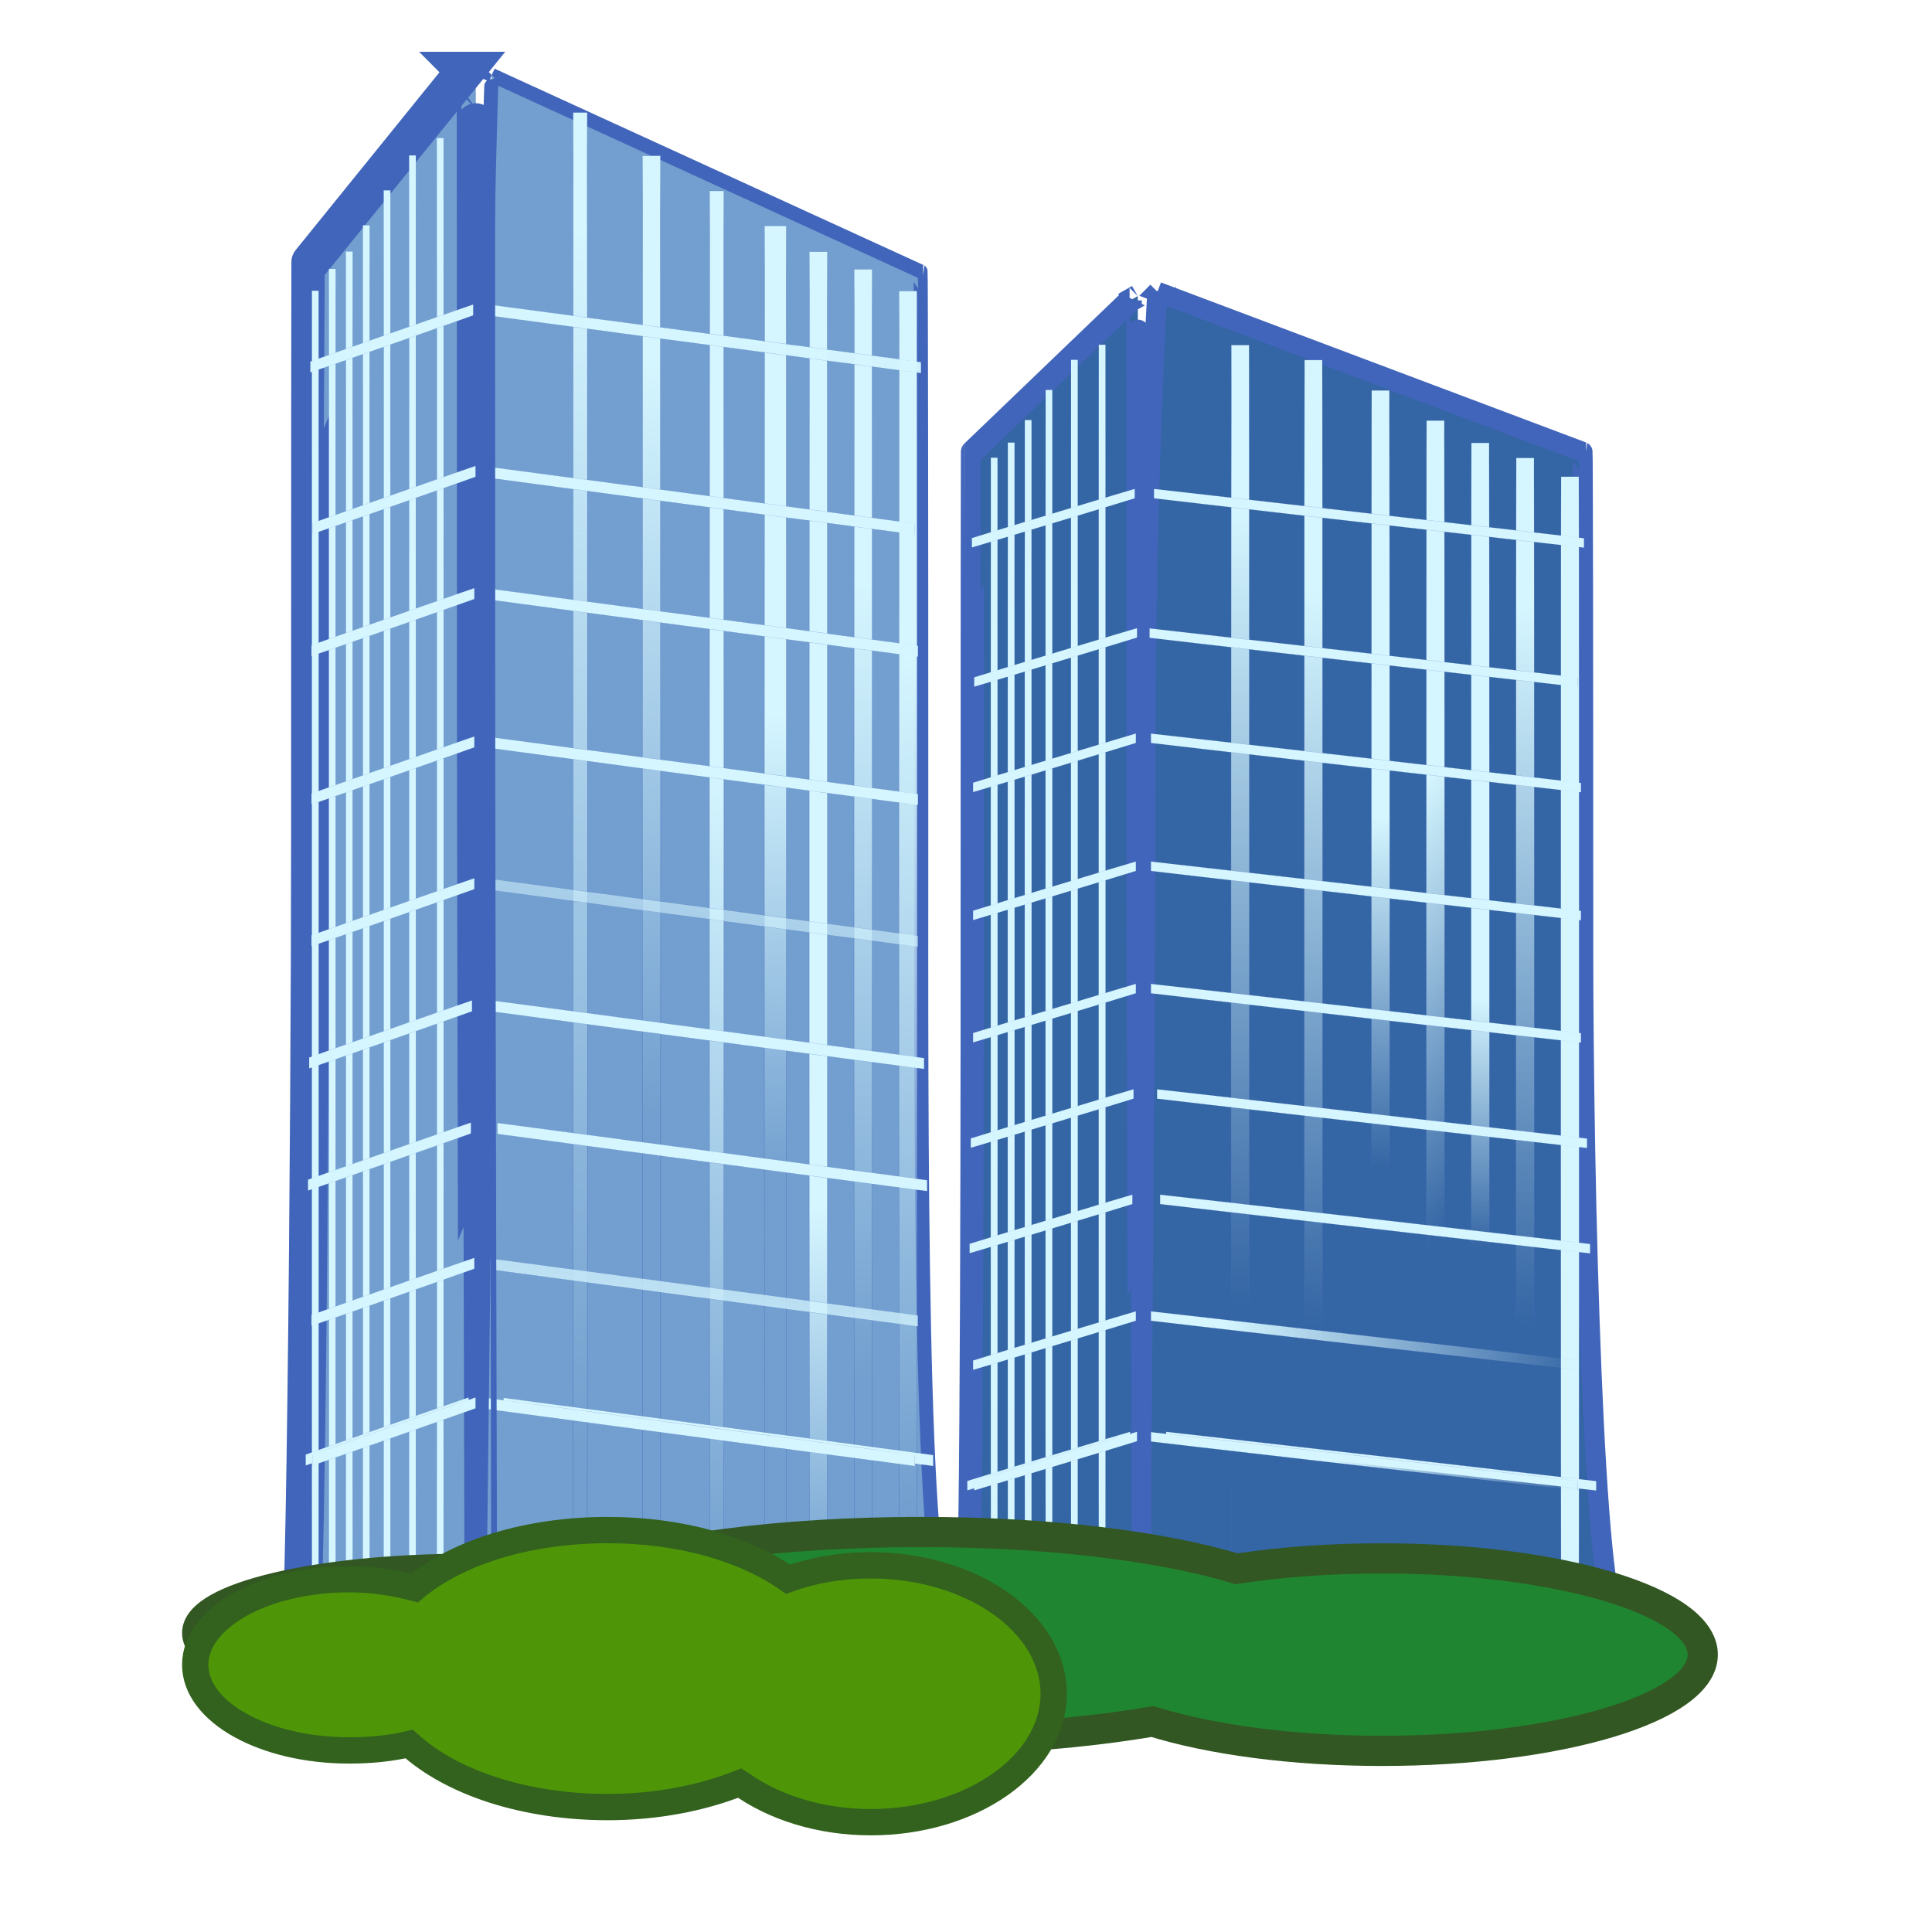 <?xml version="1.0" encoding="UTF-8"?>
<svg version="1.1" viewBox="0 0 64 64" xmlns="http://www.w3.org/2000/svg">
 <defs>
  <filter id="t">
   <feGaussianBlur stdDeviation="0.095"/>
  </filter>
  <linearGradient id="al" x1="43.051" x2="42.41" y1="-44.305" y2="-52.587" gradientUnits="userSpaceOnUse">
   <stop stop-color="#d5f6ff" offset="0"/>
   <stop stop-color="#d5f6ff" stop-opacity="0" offset="1"/>
  </linearGradient>
  <linearGradient id="aa" x1="13.502" x2="41.946" y1="-25.924" y2="-30.727" gradientTransform="matrix(1.139 0 0 1.002 -7.674 -.003)" gradientUnits="userSpaceOnUse">
   <stop stop-color="#d5f6ff" offset="0"/>
   <stop stop-color="#d5f6ff" stop-opacity="0" offset="1"/>
  </linearGradient>
  <linearGradient id="ab" x1="26.875" x2="27.108" y1="41.875" y2="53.103" gradientTransform="matrix(1 0 0 1.139 .003 -7.674)" gradientUnits="userSpaceOnUse">
   <stop stop-color="#d5f6ff" offset="0"/>
   <stop stop-color="#d5f6ff" stop-opacity="0" offset="1"/>
  </linearGradient>
  <linearGradient id="z" x1="25.625" x2="25.685" y1="27.5" y2="41" gradientTransform="matrix(1 0 0 1.139 .003 -7.674)" gradientUnits="userSpaceOnUse">
   <stop stop-color="#d5f6ff" offset="0"/>
   <stop stop-color="#d5f6ff" stop-opacity="0" offset="1"/>
  </linearGradient>
  <linearGradient id="y" x1="20.56" x2="43.537" y1="-25.421" y2="-23.456" gradientTransform="matrix(1.139 0 0 1.002 -7.674 -.003)" gradientUnits="userSpaceOnUse">
   <stop stop-color="#d5f6ff" offset="0"/>
   <stop stop-color="#d5f6ff" stop-opacity="0" offset="1"/>
  </linearGradient>
  <linearGradient id="v" x1="19" x2="19.218" y1="13.375" y2="48.875" gradientTransform="matrix(1 0 0 1.139 .003 -7.674)" gradientUnits="userSpaceOnUse">
   <stop stop-color="#d5f6ff" offset="0"/>
   <stop stop-color="#d5f6ff" stop-opacity="0" offset="1"/>
  </linearGradient>
  <linearGradient id="x" x1="23.75" x2="23.741" y1="29" y2="53.101" gradientTransform="matrix(1 0 0 1.139 .003 -7.674)" gradientUnits="userSpaceOnUse">
   <stop stop-color="#d5f6ff" offset="0"/>
   <stop stop-color="#d5f6ff" stop-opacity="0" offset="1"/>
  </linearGradient>
  <linearGradient id="w" x1="21" x2="21.58" y1="17.25" y2="39.125" gradientTransform="matrix(1 0 0 1.139 .003 -7.674)" gradientUnits="userSpaceOnUse">
   <stop stop-color="#d5f6ff" offset="0"/>
   <stop stop-color="#d5f6ff" stop-opacity="0" offset="1"/>
  </linearGradient>
  <linearGradient id="ac" x1="28.625" x2="28.594" y1="23.625" y2="46.875" gradientTransform="matrix(1 0 0 1.139 .003 -7.674)" gradientUnits="userSpaceOnUse">
   <stop stop-color="#d5f6ff" offset="0"/>
   <stop stop-color="#d5f6ff" stop-opacity="0" offset="1"/>
  </linearGradient>
  <linearGradient id="ak" x1="40.254" x2="38.408" y1="-40.924" y2="-52.689" gradientUnits="userSpaceOnUse">
   <stop stop-color="#d5f6ff" offset="0"/>
   <stop stop-color="#d5f6ff" stop-opacity="0" offset="1"/>
  </linearGradient>
  <linearGradient id="aj" x1="50.381" x2="50.521" y1="20.159" y2="44.024" gradientUnits="userSpaceOnUse">
   <stop stop-color="#d5f6ff" offset="0"/>
   <stop stop-color="#d5f6ff" stop-opacity="0" offset="1"/>
  </linearGradient>
  <linearGradient id="ad" x1="45.242" x2="31.583" y1="-30.329" y2="-30.625" gradientTransform="matrix(1.139 0 0 1.002 -7.674 -.003)" gradientUnits="userSpaceOnUse">
   <stop stop-color="#d5f6ff" offset="0"/>
   <stop stop-color="#d5f6ff" stop-opacity="0" offset="1"/>
  </linearGradient>
  <linearGradient id="ai" x1="48.967" x2="49.036" y1="33.064" y2="41.373" gradientUnits="userSpaceOnUse">
   <stop stop-color="#d5f6ff" offset="0"/>
   <stop stop-color="#d5f6ff" stop-opacity="0" offset="1"/>
  </linearGradient>
  <linearGradient id="ah" x1="45.785" x2="45.732" y1="27.054" y2="38.721" gradientUnits="userSpaceOnUse">
   <stop stop-color="#d5f6ff" offset="0"/>
   <stop stop-color="#d5f6ff" stop-opacity="0" offset="1"/>
  </linearGradient>
  <linearGradient id="ae" x1="29.875" x2="30.079" y1="25.75" y2="50.5" gradientTransform="matrix(1 0 0 1.139 .003 -7.674)" gradientUnits="userSpaceOnUse">
   <stop stop-color="#d5f6ff" offset="0"/>
   <stop stop-color="#d5f6ff" stop-opacity="0" offset="1"/>
  </linearGradient>
  <linearGradient id="ag" x1="43.31" x2="43.508" y1="19.629" y2="44.024" gradientUnits="userSpaceOnUse">
   <stop stop-color="#d5f6ff" offset="0"/>
   <stop stop-color="#d5f6ff" stop-opacity="0" offset="1"/>
  </linearGradient>
  <linearGradient id="af" x1="41.543" x2="41.083" y1="16.801" y2="43.317" gradientUnits="userSpaceOnUse">
   <stop stop-color="#d5f6ff" offset="0"/>
   <stop stop-color="#d5f6ff" stop-opacity="0" offset="1"/>
  </linearGradient>
  <linearGradient id="u" x1="47.25" x2="54.125" y1="29.375" y2="35.969" gradientTransform="matrix(1 0 0 1.139 .003 -7.674)" gradientUnits="userSpaceOnUse">
   <stop stop-color="#d5f6ff" offset="0"/>
   <stop stop-color="#d5f6ff" stop-opacity="0" offset="1"/>
  </linearGradient>
 </defs>
 <g stroke-linecap="round">
  <g stroke="#4165ba">
   <path d="m16.288 2.486 14.208 6.505c0.013 0.005 0.023 7.67 0.023 17.186v1.562c0 9.516-0.073 25.364 0.954 25.827l-15.629-0.119c-0.013-0.005 0.172-22.15 0.172-31.666v-1.562c0-9.516 0.26-17.739 0.273-17.734z" fill="#729fcf" stroke-width=".464"/>
   <g stroke-width=".01">
    <rect x="18.977" y="3.726" width=".484" height="49.254" rx=".012" ry="20.056" fill="url(#v)"/>
    <rect x="21.277" y="5.156" width=".609" height="47.681" rx=".012" ry="19.758" fill="url(#w)"/>
   </g>
   <g stroke-width=".009">
    <rect x="23.5" y="6.322" width=".484" height="46.512" rx=".012" ry="19.451" fill="url(#x)"/>
    <rect x="25.319" y="7.478" width=".734" height="45.073" rx=".012" ry="19.032" fill="url(#z)"/>
    <rect x="26.804" y="8.336" width=".609" height="44.5" rx=".012" ry="18.44" fill="url(#ab)"/>
    <rect x="28.289" y="8.915" width=".609" height="43.922" rx=".012" ry="18.2" fill="url(#ac)"/>
    <rect x="29.775" y="9.637" width=".609" height="43.199" rx=".012" ry="17.901" fill="url(#ae)"/>
   </g>
   <g stroke-width=".004">
    <rect transform="matrix(0 1 -.991 -.132 0 0)" x="7.927" y="-30.788" width=".375" height="14.365" rx=".008" ry="5.953" fill="url(#aa)"/>
    <g fill="#d5f6ff">
     <rect transform="matrix(0 1 -.991 -.132 0 0)" x="13.302" y="-30.584" width=".375" height="14.365" rx=".008" ry="5.953"/>
     <rect transform="matrix(0 1 -.991 -.132 0 0)" x="17.335" y="-30.686" width=".375" height="14.365" rx=".008" ry="5.953"/>
     <rect transform="matrix(0 1 -.991 -.132 0 0)" x="22.249" y="-30.686" width=".375" height="14.365" rx=".008" ry="5.953"/>
    </g>
    <rect transform="matrix(0 1 -.991 -.132 0 0)" x="26.946" y="-30.686" width=".375" height="14.365" rx=".008" ry="5.953" fill="url(#y)"/>
    <g fill="#d5f6ff">
     <rect transform="matrix(0 1 -.991 -.132 0 0)" x="30.966" y="-30.89" width=".375" height="14.365" rx=".008" ry="5.953"/>
     <rect transform="matrix(0 1 -.991 -.132 0 0)" x="34.999" y="-30.992" width=".375" height="14.365" rx=".008" ry="5.953"/>
    </g>
    <rect transform="matrix(0 1 -.991 -.132 0 0)" x="39.52" y="-30.686" width=".375" height="14.365" rx=".008" ry="5.953" fill="url(#ad)"/>
    <g fill="#d5f6ff">
     <rect transform="matrix(0 1 -.991 -.132 0 0)" x="44.078" y="-31.196" width=".375" height="14.365" rx=".008" ry="5.953"/>
     <rect transform="matrix(0 1 -.991 -.132 0 0)" x="44.158" y="-30.584" width=".375" height="14.365" rx=".008" ry="5.953"/>
    </g>
   </g>
   <path d="m15.409 2.349-5.123 6.334c-0.005 0.005-0.009 7.723-0.009 17.305v1.572c0 9.582-0.18 31.586-0.434 26.006l5.992-0.12c0.005-0.005-0.065-22.303-0.065-31.885v-1.572c0-9.582-0.004-17.292-0.009-17.286l-0.353-0.354z" fill="#729fcf" stroke-width="1.267"/>
   <g fill="#d5f6ff">
    <g stroke-width=".006">
     <rect transform="scale(-1,1)" x="-14.698" y="4.568" width=".231" height="47.701" rx=".005" ry="19.766"/>
     <rect transform="scale(-1,1)" x="-13.779" y="5.146" width=".231" height="47.123" rx=".005" ry="19.527"/>
     <rect transform="scale(-1,1)" x="-12.937" y="6.302" width=".231" height="45.822" rx=".005" ry="18.988"/>
     <rect transform="scale(-1,1)" x="-12.248" y="7.459" width=".231" height="44.81" rx=".005" ry="18.569"/>
     <rect transform="scale(-1,1)" x="-11.685" y="8.326" width=".231" height="43.943" rx=".005" ry="18.209"/>
     <rect transform="scale(-1,1)" x="-11.122" y="8.904" width=".231" height="43.365" rx=".005" ry="17.97"/>
     <rect transform="scale(-1,1)" x="-10.559" y="9.627" width=".231" height="42.642" rx=".005" ry="17.67"/>
    </g>
    <g stroke-width=".003">
     <rect transform="matrix(0 1 .944 -.331 0 0)" x="15.575" y="10.889" width=".375" height="5.717" rx=".008" ry="2.369"/>
     <rect transform="matrix(0 1 .944 -.331 0 0)" x="20.95" y="10.97" width=".375" height="5.717" rx=".008" ry="2.369"/>
     <rect transform="matrix(0 1 .944 -.331 0 0)" x="24.984" y="10.929" width=".375" height="5.717" rx=".008" ry="2.369"/>
     <rect transform="matrix(0 1 .944 -.331 0 0)" x="29.898" y="10.929" width=".375" height="5.717" rx=".008" ry="2.369"/>
     <rect transform="matrix(0 1 .944 -.331 0 0)" x="34.595" y="10.929" width=".375" height="5.717" rx=".008" ry="2.369"/>
     <rect transform="matrix(0 1 .944 -.331 0 0)" x="38.615" y="10.848" width=".375" height="5.717" rx=".008" ry="2.369"/>
     <rect transform="matrix(0 1 .944 -.331 0 0)" x="42.649" y="10.808" width=".375" height="5.717" rx=".008" ry="2.369"/>
     <rect transform="matrix(0 1 .944 -.331 0 0)" x="47.17" y="10.929" width=".375" height="5.717" rx=".008" ry="2.369"/>
     <rect transform="matrix(0 1 .944 -.331 0 0)" x="51.728" y="10.727" width=".375" height="5.717" rx=".008" ry="2.369"/>
     <rect transform="matrix(0 1 .944 -.331 0 0)" x="51.808" y="10.97" width=".375" height="5.717" rx=".008" ry="2.369"/>
    </g>
   </g>
   <path d="m38.342 9.668 14.08 5.301c0.013 0.005 0.023 6.663 0.023 14.928v1.356c0 8.266 0.351 22.12 1.145 22.434l-15.817-0.103c-0.013-0.005 0.172-19.24 0.172-27.506v-1.356c0-8.266 0.385-15.059 0.398-15.055z" fill="#3465a4" stroke-width=".667"/>
   <g stroke-width=".009">
    <rect x="40.779" y="11.429" width=".609" height="41.754" rx=".012" ry="17.302" fill="url(#af)"/>
    <rect x="43.204" y="11.926" width=".609" height="41.134" rx=".012" ry="17.045" fill="url(#ag)"/>
    <rect x="45.427" y="12.931" width=".609" height="40.353" rx=".012" ry="16.781" fill="url(#ah)"/>
    <rect x="47.246" y="13.929" width=".609" height="38.767" rx=".012" ry="16.419" fill="url(#u)"/>
    <rect x="48.731" y="14.669" width=".609" height="38.391" rx=".012" ry="15.908" fill="url(#ai)"/>
    <rect x="50.217" y="15.168" width=".609" height="37.892" rx=".012" ry="15.702" fill="url(#aj)"/>
   </g>
   <g fill="#d5f6ff">
    <rect x="51.702" y="15.792" width=".609" height="37.268" rx=".012" ry="15.443" stroke-width=".008"/>
    <g stroke-width=".004">
     <rect transform="matrix(0 1 -.994 -.114 0 0)" x="11.806" y="-52.79" width=".324" height="14.334" rx=".007" ry="5.94"/>
     <rect transform="matrix(0 1 -.994 -.114 0 0)" x="16.443" y="-52.587" width=".324" height="14.334" rx=".007" ry="5.94"/>
     <rect transform="matrix(0 1 -.994 -.114 0 0)" x="19.922" y="-52.689" width=".324" height="14.334" rx=".007" ry="5.94"/>
     <rect transform="matrix(0 1 -.994 -.114 0 0)" x="24.162" y="-52.689" width=".324" height="14.334" rx=".007" ry="5.94"/>
     <rect transform="matrix(0 1 -.994 -.114 0 0)" x="28.214" y="-52.689" width=".324" height="14.334" rx=".007" ry="5.94"/>
     <rect transform="matrix(0 1 -.994 -.114 0 0)" x="31.682" y="-52.892" width=".324" height="14.334" rx=".007" ry="5.94"/>
     <rect transform="matrix(0 1 -.994 -.114 0 0)" x="35.162" y="-52.994" width=".324" height="14.334" rx=".007" ry="5.94"/>
    </g>
   </g>
   <g stroke-width=".004">
    <rect transform="matrix(0 1 -.994 -.114 0 0)" x="39.062" y="-52.689" width=".324" height="14.334" rx=".007" ry="5.94" fill="url(#ak)"/>
    <rect transform="matrix(0 1 -.994 -.114 0 0)" x="42.994" y="-53.197" width=".324" height="14.334" rx=".007" ry="5.94" fill="#d5f6ff"/>
    <rect transform="matrix(0 1 -.994 -.114 0 0)" x="43.063" y="-52.587" width=".324" height="14.334" rx=".007" ry="5.94" fill="url(#al)"/>
   </g>
   <path d="m37.44 9.951-5.226 5.017c-0.005 0.005-0.009 6.663-0.009 14.929v1.357c0 8.266-0.02 26.618-0.273 21.805l5.832 0.527c0.005-0.005-0.065-19.241-0.065-27.508v-1.357c0-8.266-0.004-14.918-0.009-14.913h-7e-6l-0.25 0.142z" fill="#3465a4" stroke-width=".767"/>
   <g fill="#d5f6ff" stroke-width=".005">
    <rect transform="scale(-1,1)" x="-36.625" y="11.418" width=".231" height="41.152" rx=".005" ry="17.053"/>
    <rect transform="scale(-1,1)" x="-35.706" y="11.917" width=".231" height="40.653" rx=".005" ry="16.846"/>
    <rect transform="scale(-1,1)" x="-34.864" y="12.915" width=".231" height="39.531" rx=".005" ry="16.381"/>
    <rect transform="scale(-1,1)" x="-34.175" y="13.912" width=".231" height="38.658" rx=".005" ry="16.019"/>
    <rect transform="scale(-1,1)" x="-33.612" y="14.66" width=".231" height="37.91" rx=".005" ry="15.709"/>
    <rect transform="scale(-1,1)" x="-33.049" y="15.159" width=".231" height="37.411" rx=".005" ry="15.503"/>
   </g>
  </g>
  <g fill="#d5f6ff">
   <rect transform="scale(-1,1)" x="-32.255" y="19.609" width="0" height="32.995" rx="0" ry="15.507" stroke="#ed2320" stroke-width=".005"/>
   <g stroke="#4165ba" stroke-width=".002">
    <rect transform="matrix(0 1 .957 -.289 0 0)" x="27.54" y="33.642" width=".324" height="5.636" rx=".007" ry="2.336"/>
    <rect transform="matrix(0 1 .957 -.289 0 0)" x="32.176" y="33.722" width=".324" height="5.636" rx=".007" ry="2.336"/>
    <rect transform="matrix(0 1 .957 -.289 0 0)" x="35.656" y="33.682" width=".324" height="5.636" rx=".007" ry="2.336"/>
    <rect transform="matrix(0 1 .957 -.289 0 0)" x="39.896" y="33.682" width=".324" height="5.636" rx=".007" ry="2.336"/>
    <rect transform="matrix(0 1 .957 -.289 0 0)" x="43.948" y="33.682" width=".324" height="5.636" rx=".007" ry="2.336"/>
    <rect transform="matrix(0 1 .957 -.289 0 0)" x="47.416" y="33.602" width=".324" height="5.636" rx=".007" ry="2.336"/>
    <rect transform="matrix(0 1 .957 -.289 0 0)" x="50.896" y="33.562" width=".324" height="5.636" rx=".007" ry="2.336"/>
    <rect transform="matrix(0 1 .957 -.289 0 0)" x="54.796" y="33.682" width=".324" height="5.636" rx=".007" ry="2.336"/>
    <rect transform="matrix(0 1 .957 -.289 0 0)" x="58.729" y="33.482" width=".324" height="5.636" rx=".007" ry="2.336"/>
    <rect transform="matrix(0 1 .957 -.289 0 0)" x="58.798" y="33.722" width=".324" height="5.636" rx=".007" ry="2.336"/>
   </g>
  </g>
  <path d="m30.5 50.75c-4.639 0-8.74 0.55-11.219 1.438-1.16-0.131-2.442-0.219-3.812-0.219-4.93 0-8.938 0.953-8.938 2.125s4.007 2.125 8.938 2.125c1.233 0 2.401-0.049 3.469-0.156 0.009 0.004 0.022-0.004 0.031 0 2.438 0.952 6.695 1.562 11.531 1.562 2.837 0 5.472-0.224 7.656-0.594 0.01 0.003 0.021-0.003 0.031 0 1.927 0.594 4.612 0.969 7.594 0.969 5.858 0 10.625-1.43 10.625-3.188s-4.767-3.188-10.625-3.188c-1.741 0-3.363 0.121-4.812 0.344-2.51-0.754-6.242-1.219-10.469-1.219z" fill="#208531" stroke="#325722"/>
  <path d="m20.133 50.686c-2.645 0-4.983 0.734-6.396 1.919-0.662-0.175-1.392-0.292-2.174-0.292-2.811 0-5.096 1.272-5.096 2.836s2.285 2.836 5.096 2.836c0.703 0 1.369-0.065 1.978-0.209 0.005 0.005 0.013-0.005 0.018 0 1.39 1.271 3.817 2.085 6.574 2.085 1.618 0 3.12-0.299 4.365-0.792 0.006 0.004 0.012-0.004 0.018 0 1.099 0.793 2.629 1.293 4.33 1.293 3.34 0 6.058-1.909 6.058-4.254 0-2.345-2.718-4.254-6.058-4.254-0.993 0-1.917 0.161-2.744 0.459-1.431-1.007-3.559-1.627-5.969-1.627z" fill="#4e9608" filter="url(#t)" stroke="#32621d" stroke-width=".872"/>
 </g>
</svg>

